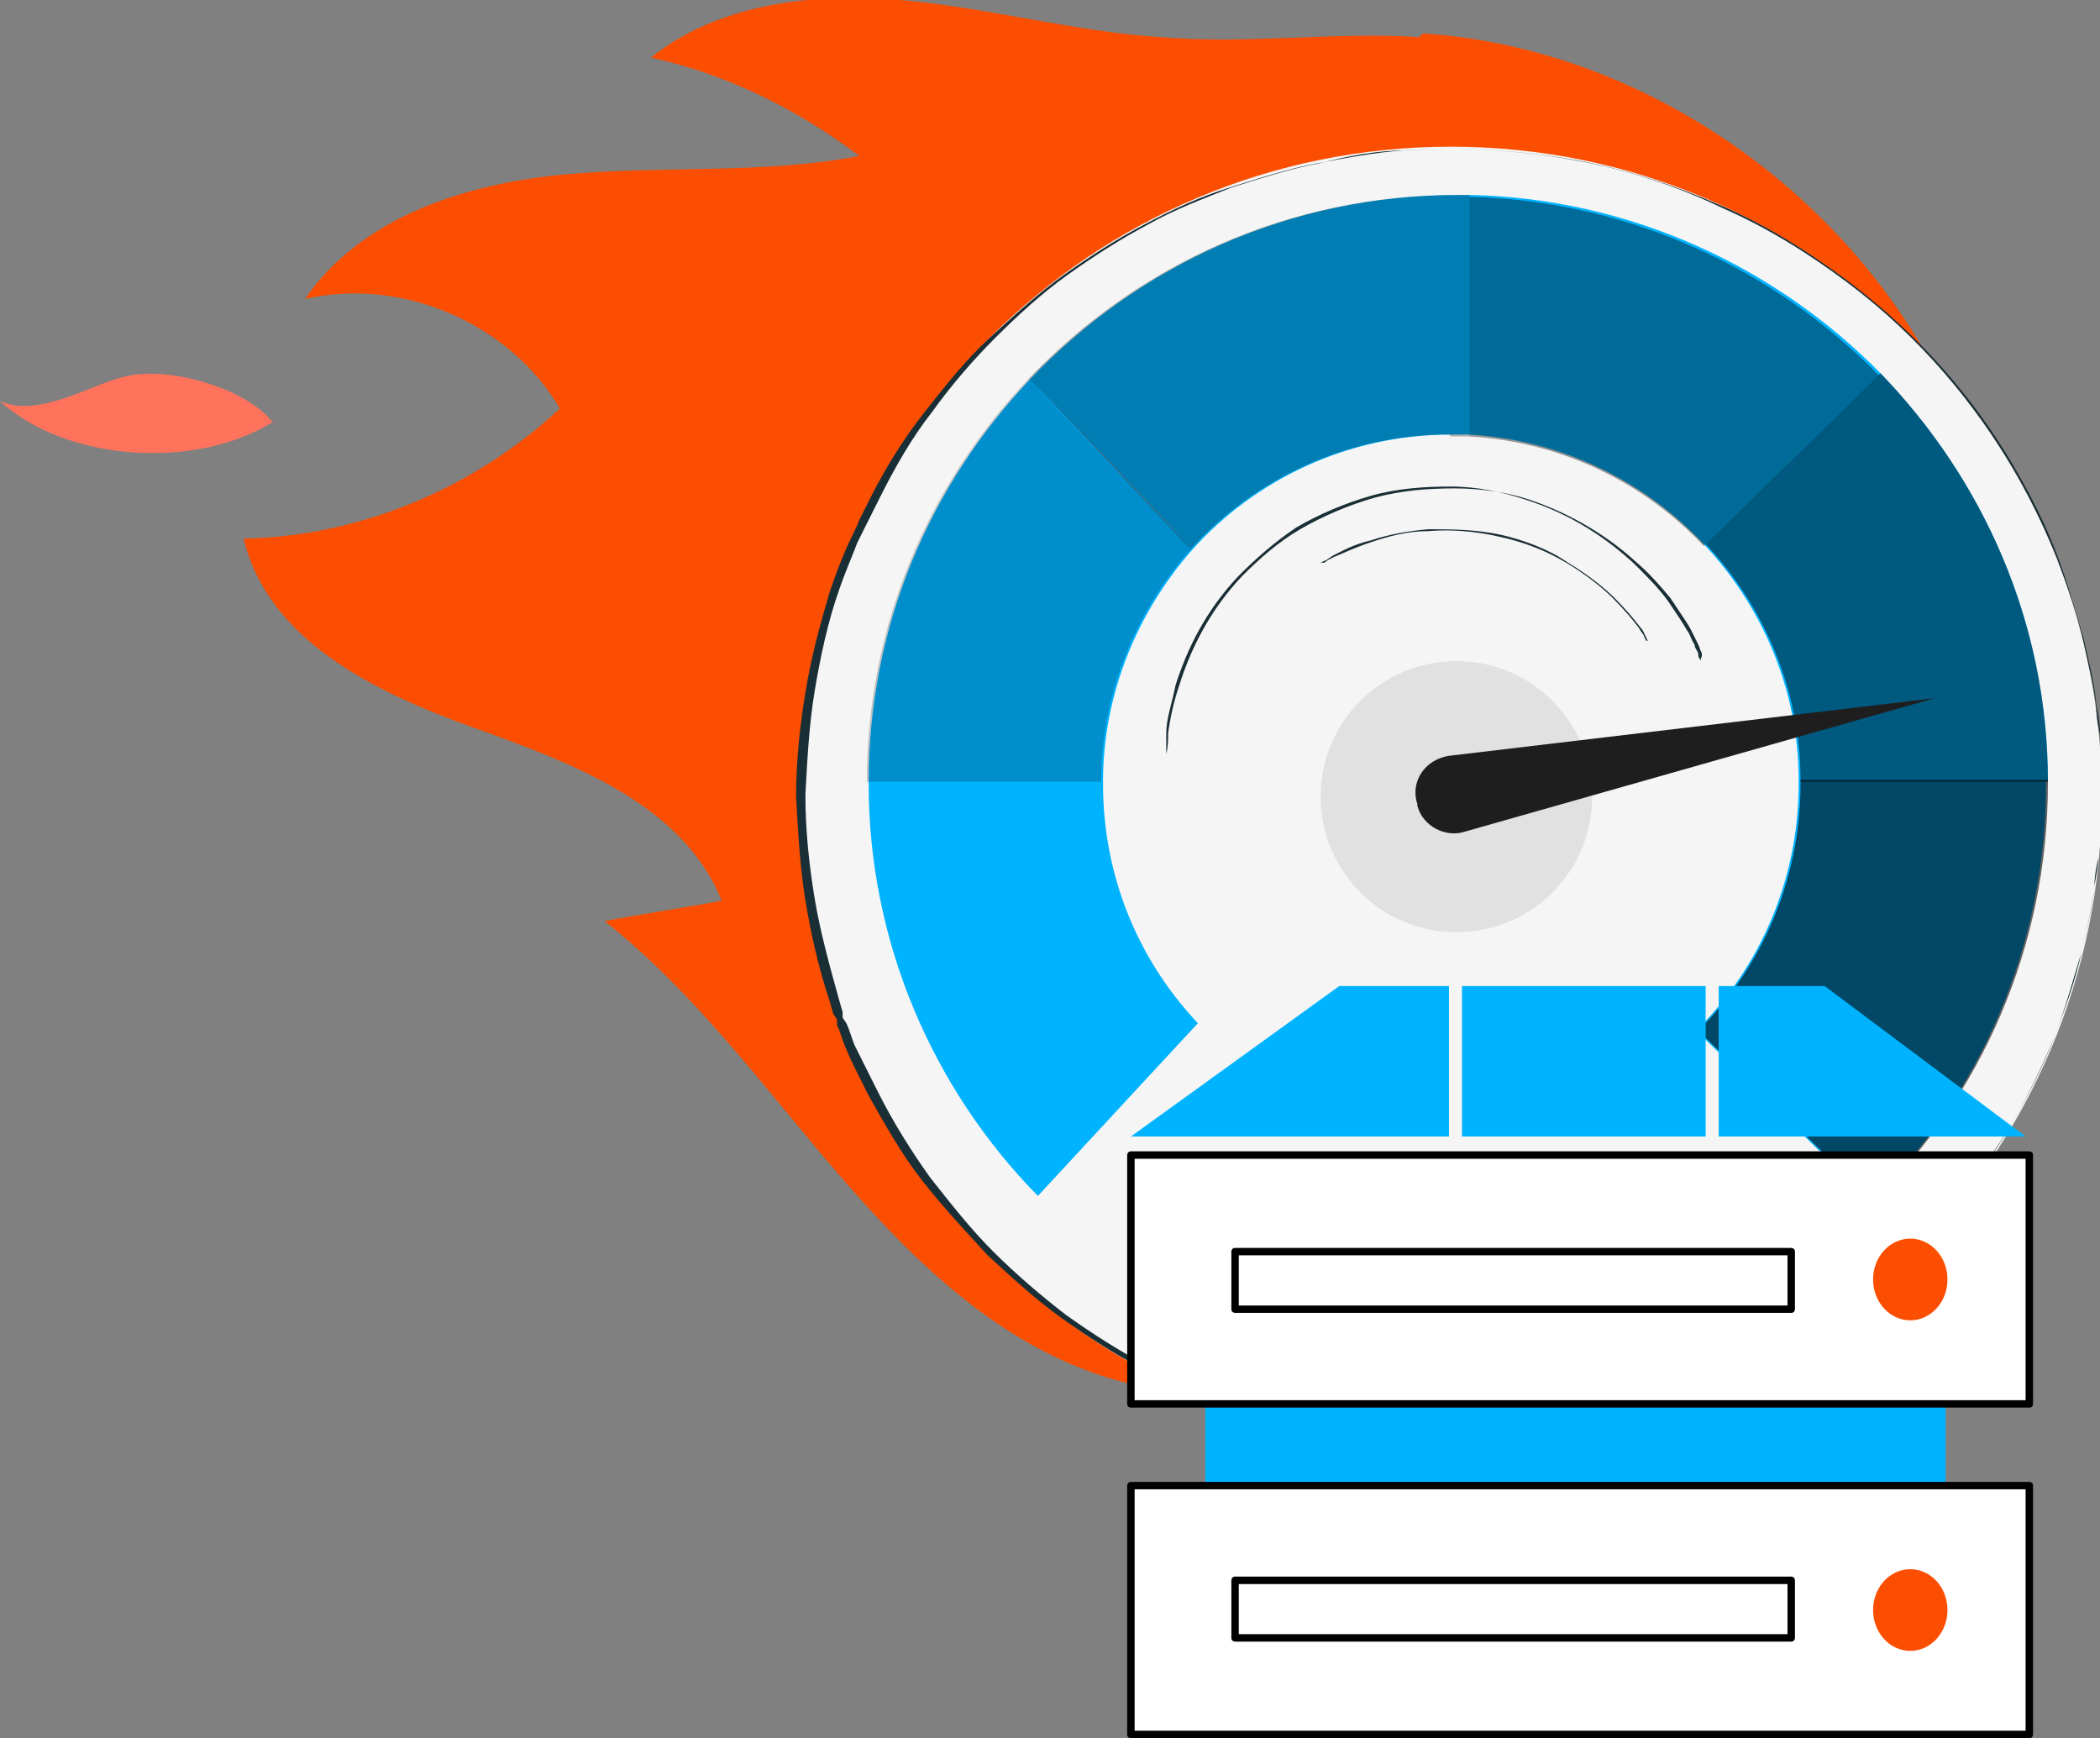 <svg width="383" height="317" viewBox="0 0 383 317" fill="none" xmlns="http://www.w3.org/2000/svg">
<rect x="0" y="0" width="383" height="317" fill="#808080" stroke="none"/>
<g clip-path="url(#clip0_1888_445)">
<path d="M258.839 6.773C243.234 5.757 227.629 8.128 211.685 6.773C195.741 5.757 180.136 1.355 164.192 -3.0607e-05C148.247 -1.355 130.946 0.677 118.734 10.499C132.642 13.547 145.533 19.982 156.728 28.449C139.088 31.835 120.769 30.142 102.789 31.835C84.81 33.529 65.812 39.625 55.635 54.527C73.276 50.463 92.951 58.929 102.111 74.508C86.506 89.072 65.473 97.877 44.44 98.216C48.85 116.843 68.526 126.326 86.506 132.761C104.486 139.195 124.501 146.646 131.625 164.257C124.501 165.612 117.377 166.628 110.253 167.983C124.84 179.498 136.374 194.4 148.247 208.624C160.121 222.848 173.012 237.073 189.295 245.878C205.579 254.684 226.272 257.732 242.895 248.926L361.628 89.072C349.076 44.028 305.993 9.144 259.517 6.096L258.839 6.773Z" fill="#FB4E01"/>
<path d="M264.605 263.828C330.18 263.828 383.339 210.758 383.339 145.292C383.339 79.826 330.18 26.755 264.605 26.755C199.031 26.755 145.872 79.826 145.872 145.292C145.872 210.758 199.031 263.828 264.605 263.828Z" fill="#F5F5F5"/>
<path d="M373.501 142.582C373.501 113.456 361.628 87.378 342.969 68.074C323.972 48.769 297.512 36.238 268.337 35.561C267.659 35.561 266.641 35.561 265.962 35.561C235.092 35.561 207.613 48.43 187.938 69.09C169.619 88.394 158.424 114.133 158.424 142.582C158.424 142.582 158.424 142.582 158.424 142.921C158.424 172.047 170.297 198.802 189.295 218.107L218.469 186.61C207.613 175.095 201.168 159.855 201.168 142.921C201.168 142.921 201.168 142.921 201.168 142.582C201.168 126.326 207.613 111.424 217.451 100.248C228.985 87.378 245.947 79.25 264.605 79.25C265.623 79.25 266.98 79.25 267.998 79.25C284.96 80.266 299.886 87.717 310.742 99.232C321.258 110.408 328.043 125.648 328.043 142.243C328.043 142.243 328.043 142.582 328.043 142.921C328.043 160.532 320.919 176.45 309.385 187.965L341.273 219.123C360.949 199.818 373.162 172.724 373.162 142.921C373.162 142.921 373.162 142.582 373.162 142.243L373.501 142.582Z" fill="#00B3FF"/>
<path d="M217.451 100.248C209.31 91.442 194.383 75.863 187.938 69.09L217.451 100.248Z" fill="#FF735D"/>
<g opacity="0.6">
<path d="M328.383 142.921C328.383 160.532 321.259 176.45 309.725 187.965L341.613 219.123C361.289 199.818 373.501 172.724 373.501 142.921C373.501 142.921 373.501 142.582 373.501 142.244H328.383C328.383 142.244 328.383 142.582 328.383 142.921Z" fill="black"/>
</g>
<g opacity="0.5">
<path d="M328.382 142.582H373.501C373.501 113.456 361.628 87.378 342.969 68.074L311.081 99.232C321.597 110.408 328.382 125.649 328.382 142.244V142.582Z" fill="black"/>
</g>
<g opacity="0.4">
<path d="M267.998 79.588C284.96 80.605 299.886 88.055 310.742 99.57L342.63 68.412C323.633 49.108 297.173 36.577 267.998 35.899V79.927V79.588Z" fill="black"/>
</g>
<g opacity="0.3">
<path d="M264.606 79.589C264.606 79.589 266.98 79.589 267.998 79.589V35.561C267.32 35.561 266.302 35.561 265.623 35.561C234.753 35.561 207.274 48.43 187.599 69.09C194.383 75.863 208.971 91.781 217.112 100.248C228.646 87.378 245.608 79.25 264.266 79.25L264.606 79.589Z" fill="black"/>
</g>
<g opacity="0.2">
<path d="M200.829 142.582C200.829 126.326 207.275 111.424 217.112 100.248L187.599 69.09C169.28 88.394 158.085 114.133 158.085 142.582C166.227 142.582 186.242 142.582 200.829 142.582Z" fill="black"/>
</g>
<path d="M383 145.292C383 145.292 383 144.614 383 143.26C383 142.582 383 141.905 383 140.889C383 139.873 383 138.857 383 137.502C383 136.147 383 134.793 383 133.438C383 132.083 382.661 130.39 382.322 128.358C381.983 124.632 380.965 120.568 379.947 116.166C378.59 111.763 377.233 106.683 375.198 101.264C373.162 95.845 370.449 90.426 367.056 84.669C360.271 73.154 350.433 61.3 336.864 51.14C330.079 46.06 322.616 41.318 314.135 37.593C305.654 33.867 296.495 30.819 286.996 29.126C277.158 27.433 266.981 26.755 256.464 27.433C251.037 27.433 245.948 28.449 240.52 29.803C235.092 30.819 230.004 32.513 224.576 34.206C219.488 36.238 214.06 38.27 209.31 40.98C204.222 43.689 199.472 46.737 194.723 50.124C189.974 53.511 185.564 57.575 181.493 61.639C177.422 65.703 173.351 70.444 169.959 75.186C166.227 79.927 163.174 85.346 160.46 90.765C159.782 92.12 159.103 93.474 158.425 94.829C157.746 96.184 157.068 97.538 156.389 98.893C155.371 101.603 154.015 104.651 152.997 107.699C150.961 113.456 149.604 119.891 148.587 125.987C147.569 132.083 147.23 138.518 146.891 144.953C146.891 151.388 147.569 157.823 148.587 163.919C149.604 170.015 151.301 176.111 152.997 182.207L153.675 184.578V185.594L154.354 186.61C155.032 187.965 155.371 189.658 156.05 191.013C156.728 192.367 157.407 193.722 158.085 195.077C158.764 196.432 159.442 197.786 160.121 199.141C162.835 204.56 166.227 209.979 169.619 214.72C173.351 219.462 177.083 224.203 181.154 228.267C185.224 232.331 189.974 236.395 194.384 239.782C199.133 243.169 203.883 246.217 208.971 248.926C214.06 251.636 219.148 254.006 224.237 255.7C229.325 257.393 234.753 259.087 240.181 260.103C245.609 261.119 250.697 262.135 256.125 262.473C266.642 263.151 276.819 262.473 286.657 260.78C296.495 259.087 305.654 256.038 313.796 252.313C322.277 248.588 329.74 243.846 336.525 238.766C350.094 228.606 359.593 216.752 366.717 205.237C370.109 199.48 372.823 193.722 374.859 188.642C376.894 183.223 378.59 178.482 379.608 173.74C380.626 169.338 381.643 164.935 381.983 161.548C381.983 159.855 382.322 158.161 382.661 156.468C382.661 155.113 382.661 153.42 382.661 152.404C382.661 153.759 382.661 155.113 382.661 156.468C382.661 157.823 382.322 159.516 381.983 161.548C381.643 165.273 380.626 169.338 379.608 173.74C378.251 178.143 376.894 183.223 374.859 188.642C372.823 194.061 370.109 199.48 366.717 205.237C359.932 216.752 350.094 228.606 336.525 239.105C329.74 244.185 322.277 248.926 313.796 252.652C305.315 256.377 296.155 259.425 286.317 261.457C276.48 263.151 266.302 263.828 255.786 263.151C250.358 263.151 245.27 262.135 239.842 260.78C234.414 259.764 229.325 258.071 223.898 256.377C218.809 254.345 213.381 252.313 208.293 249.604C203.204 246.894 198.455 243.846 193.705 240.459C188.956 237.073 184.546 233.009 180.136 228.944C176.065 224.542 171.994 220.139 168.263 215.397C164.531 210.656 161.478 205.237 158.425 199.818C157.746 198.464 157.068 197.109 156.389 195.754C155.711 194.4 155.032 193.045 154.354 191.351C153.675 189.997 153.336 188.303 152.658 186.949V185.933L151.979 184.917L151.301 182.546C149.265 176.45 147.908 170.354 146.891 164.257C145.873 157.823 145.534 151.726 145.194 145.292C145.194 138.857 145.873 132.422 146.891 126.326C147.908 119.891 149.604 113.795 151.301 108.037C152.318 104.989 153.336 102.28 154.693 99.232C155.371 97.877 156.05 96.522 156.728 94.829C157.407 93.474 158.085 92.12 158.764 90.765C161.478 85.346 164.87 79.927 168.602 75.186C172.333 70.444 176.065 65.703 180.475 61.639C184.885 57.575 189.295 53.511 194.045 50.124C198.794 46.737 203.543 43.689 208.632 40.98C213.72 38.27 218.809 35.9 224.237 34.206C229.665 32.513 234.753 30.819 240.181 29.803C245.609 28.787 250.697 27.771 256.125 27.433C266.642 26.755 277.158 27.433 286.657 29.126C296.495 30.819 305.654 33.867 314.135 37.932C322.616 41.657 330.079 46.398 336.864 51.479C350.433 61.639 360.271 73.831 367.056 85.346C370.449 91.104 373.162 96.861 375.198 101.941C377.233 107.36 378.929 112.44 379.947 116.843C380.965 121.584 381.983 125.648 382.322 129.035C382.322 130.729 382.661 132.422 383 134.115C383 135.809 383 137.163 383 138.179C383 139.534 383 140.55 383 141.566C383 142.582 383 143.26 383 143.937C383 145.292 383 145.969 383 145.969V145.292Z" fill="#1A2E35"/>
<path d="M265.624 170.015C279.301 170.015 290.388 158.946 290.388 145.292C290.388 131.637 279.301 120.568 265.624 120.568C251.947 120.568 240.859 131.637 240.859 145.292C240.859 158.946 251.947 170.015 265.624 170.015Z" fill="#E1E1E1"/>
<path d="M258.5 146.985C259.517 150.71 263.588 152.742 266.981 151.726L352.808 127.342L264.267 137.841C259.857 138.518 257.143 142.582 258.5 146.646V146.985Z" fill="#1E1E1E"/>
<path d="M310.403 119.552C310.403 119.552 310.403 118.875 310.064 118.536C310.064 118.198 309.724 117.52 309.385 116.843C309.046 116.166 308.707 115.488 308.367 114.811C308.028 114.134 307.35 113.118 306.671 112.102C305.993 111.085 305.314 110.069 304.636 109.053C302.94 107.021 300.904 104.651 298.529 102.619C293.78 98.216 286.995 93.813 278.854 91.104C274.783 89.749 270.033 89.072 265.284 89.072C260.535 89.072 255.785 89.41 250.697 90.765C245.947 92.12 241.198 94.152 237.127 96.522C233.056 98.893 229.664 101.941 226.611 104.989C220.505 111.424 217.112 118.536 215.077 124.971C214.059 128.019 213.381 131.067 213.041 133.777C213.041 135.131 213.041 136.147 212.702 137.502C212.702 138.518 212.702 139.534 212.702 140.55C212.702 141.566 212.702 142.244 212.702 142.921C212.702 143.598 212.702 144.276 212.702 144.614C212.702 144.953 212.702 145.292 212.702 145.63V145.969C212.702 145.969 212.702 145.969 212.702 145.63C212.702 145.63 212.702 144.953 212.702 144.614C212.702 144.276 212.702 143.598 212.702 142.921C212.702 142.244 212.702 141.228 212.702 140.55C212.702 139.534 212.702 138.518 212.702 137.502C212.702 136.486 212.702 135.131 212.702 133.777C212.702 131.067 213.72 128.358 214.398 124.971C216.434 118.536 219.826 111.424 225.932 104.989C228.986 101.941 232.378 98.893 236.449 96.184C240.52 93.813 245.269 91.781 250.018 90.426C254.768 89.072 259.856 88.733 264.606 88.733C269.355 88.733 274.104 89.749 278.175 91.104C286.656 93.813 293.102 98.216 298.19 102.957C300.565 105.328 302.6 107.36 304.296 109.731C304.975 110.747 305.653 111.763 306.332 112.779C307.01 113.795 307.35 114.472 308.028 115.488C308.367 116.166 308.707 117.182 309.046 117.52C309.046 118.198 309.724 118.875 309.724 119.214C309.724 119.552 309.724 119.891 310.064 120.23V120.568L310.403 119.552Z" fill="#1A2E35"/>
<path d="M300.226 116.843C300.226 116.843 300.226 116.843 299.887 116.166C299.887 115.827 299.208 115.15 298.869 114.472C297.851 113.118 296.155 111.086 294.12 109.053C292.084 107.021 289.031 104.651 285.639 102.619C282.246 100.587 278.176 98.893 273.426 97.877C269.016 96.861 264.606 96.522 260.535 96.861C256.464 96.861 253.072 97.877 250.019 98.893C246.966 99.909 244.93 100.925 243.234 101.603C242.556 101.941 241.877 102.28 241.538 102.619C241.199 102.619 240.859 102.619 240.859 102.619C240.859 102.619 240.859 102.619 241.538 102.28C241.877 102.28 242.556 101.603 243.234 101.264C244.591 100.587 246.966 99.232 250.019 98.555C253.072 97.538 256.464 96.861 260.535 96.522C264.606 96.522 269.016 96.522 273.765 97.538C278.176 98.555 282.586 100.248 285.978 102.619C289.37 104.651 292.424 107.021 294.459 109.053C296.494 111.086 298.191 113.118 299.208 114.472C299.887 115.15 299.887 115.827 300.226 116.166C300.226 116.504 300.565 116.843 300.565 116.843H300.226Z" fill="#1A2E35"/>
<path d="M49.868 77.218C45.458 71.122 31.888 67.058 24.086 68.412C20.015 69.09 16.283 71.122 12.213 72.477C8.142 73.831 3.732 74.847 0 73.154C12.213 84.33 35.959 85.685 49.868 76.879" fill="#FF735D"/>
<path d="M219.826 308.194H354.843V211.672H219.826V308.194Z" fill="#00B3FF"/>
<path d="M206.256 256.377H370.108V210.995L206.256 210.995V256.377Z" fill="white"/>
<path d="M370.109 256.716H206.257C206.257 256.716 205.578 256.716 205.578 256.038V210.656C205.578 210.656 205.578 209.979 206.257 209.979H370.109C370.109 209.979 370.787 209.979 370.787 210.656V256.038C370.787 256.038 370.787 256.716 370.109 256.716ZM206.935 255.361H369.43V211.333H206.935V255.361Z" fill="black"/>
<path d="M206.256 316.323H370.108V270.94H206.256V316.323Z" fill="white"/>
<path d="M370.109 317H206.257C206.257 317 205.578 317 205.578 316.323V270.94C205.578 270.94 205.578 270.263 206.257 270.263H370.109C370.109 270.263 370.787 270.263 370.787 270.94V316.323C370.787 316.323 370.787 317 370.109 317ZM206.935 315.645H369.43V271.618H206.935V315.645Z" fill="black"/>
<path d="M348.397 240.798C352.144 240.798 355.182 237.462 355.182 233.347C355.182 229.232 352.144 225.896 348.397 225.896C344.65 225.896 341.612 229.232 341.612 233.347C341.612 237.462 344.65 240.798 348.397 240.798Z" fill="#FB4E01"/>
<path d="M326.686 239.443H225.254C225.254 239.443 224.575 239.443 224.575 238.766V228.267C224.575 228.267 224.575 227.59 225.254 227.59H326.686C326.686 227.59 327.364 227.59 327.364 228.267V238.766C327.364 238.766 327.364 239.443 326.686 239.443ZM225.932 238.089H326.007V228.944H225.932V238.089Z" fill="black"/>
<path d="M348.397 301.082C352.144 301.082 355.182 297.746 355.182 293.631C355.182 289.516 352.144 286.181 348.397 286.181C344.65 286.181 341.612 289.516 341.612 293.631C341.612 297.746 344.65 301.082 348.397 301.082Z" fill="#FB4E01"/>
<path d="M326.686 299.389H225.254C225.254 299.389 224.575 299.389 224.575 298.712V288.213C224.575 288.213 224.575 287.535 225.254 287.535H326.686C326.686 287.535 327.364 287.535 327.364 288.213V298.712C327.364 298.712 327.364 299.389 326.686 299.389ZM225.932 298.034H326.007V288.89H225.932V298.034Z" fill="black"/>
<path d="M264.267 207.269H206.257L244.252 179.837H264.267V207.269Z" fill="#00B3FF"/>
<path d="M311.081 207.269H266.641V179.837H311.081V207.269Z" fill="#00B3FF"/>
<path d="M369.43 207.269H313.456V179.837H332.793L369.43 207.269Z" fill="#00B3FF"/>
</g>
<defs>
<clipPath id="clip0_1888_445">
<rect width="383" height="317" fill="white"/>
</clipPath>
</defs>
</svg>

